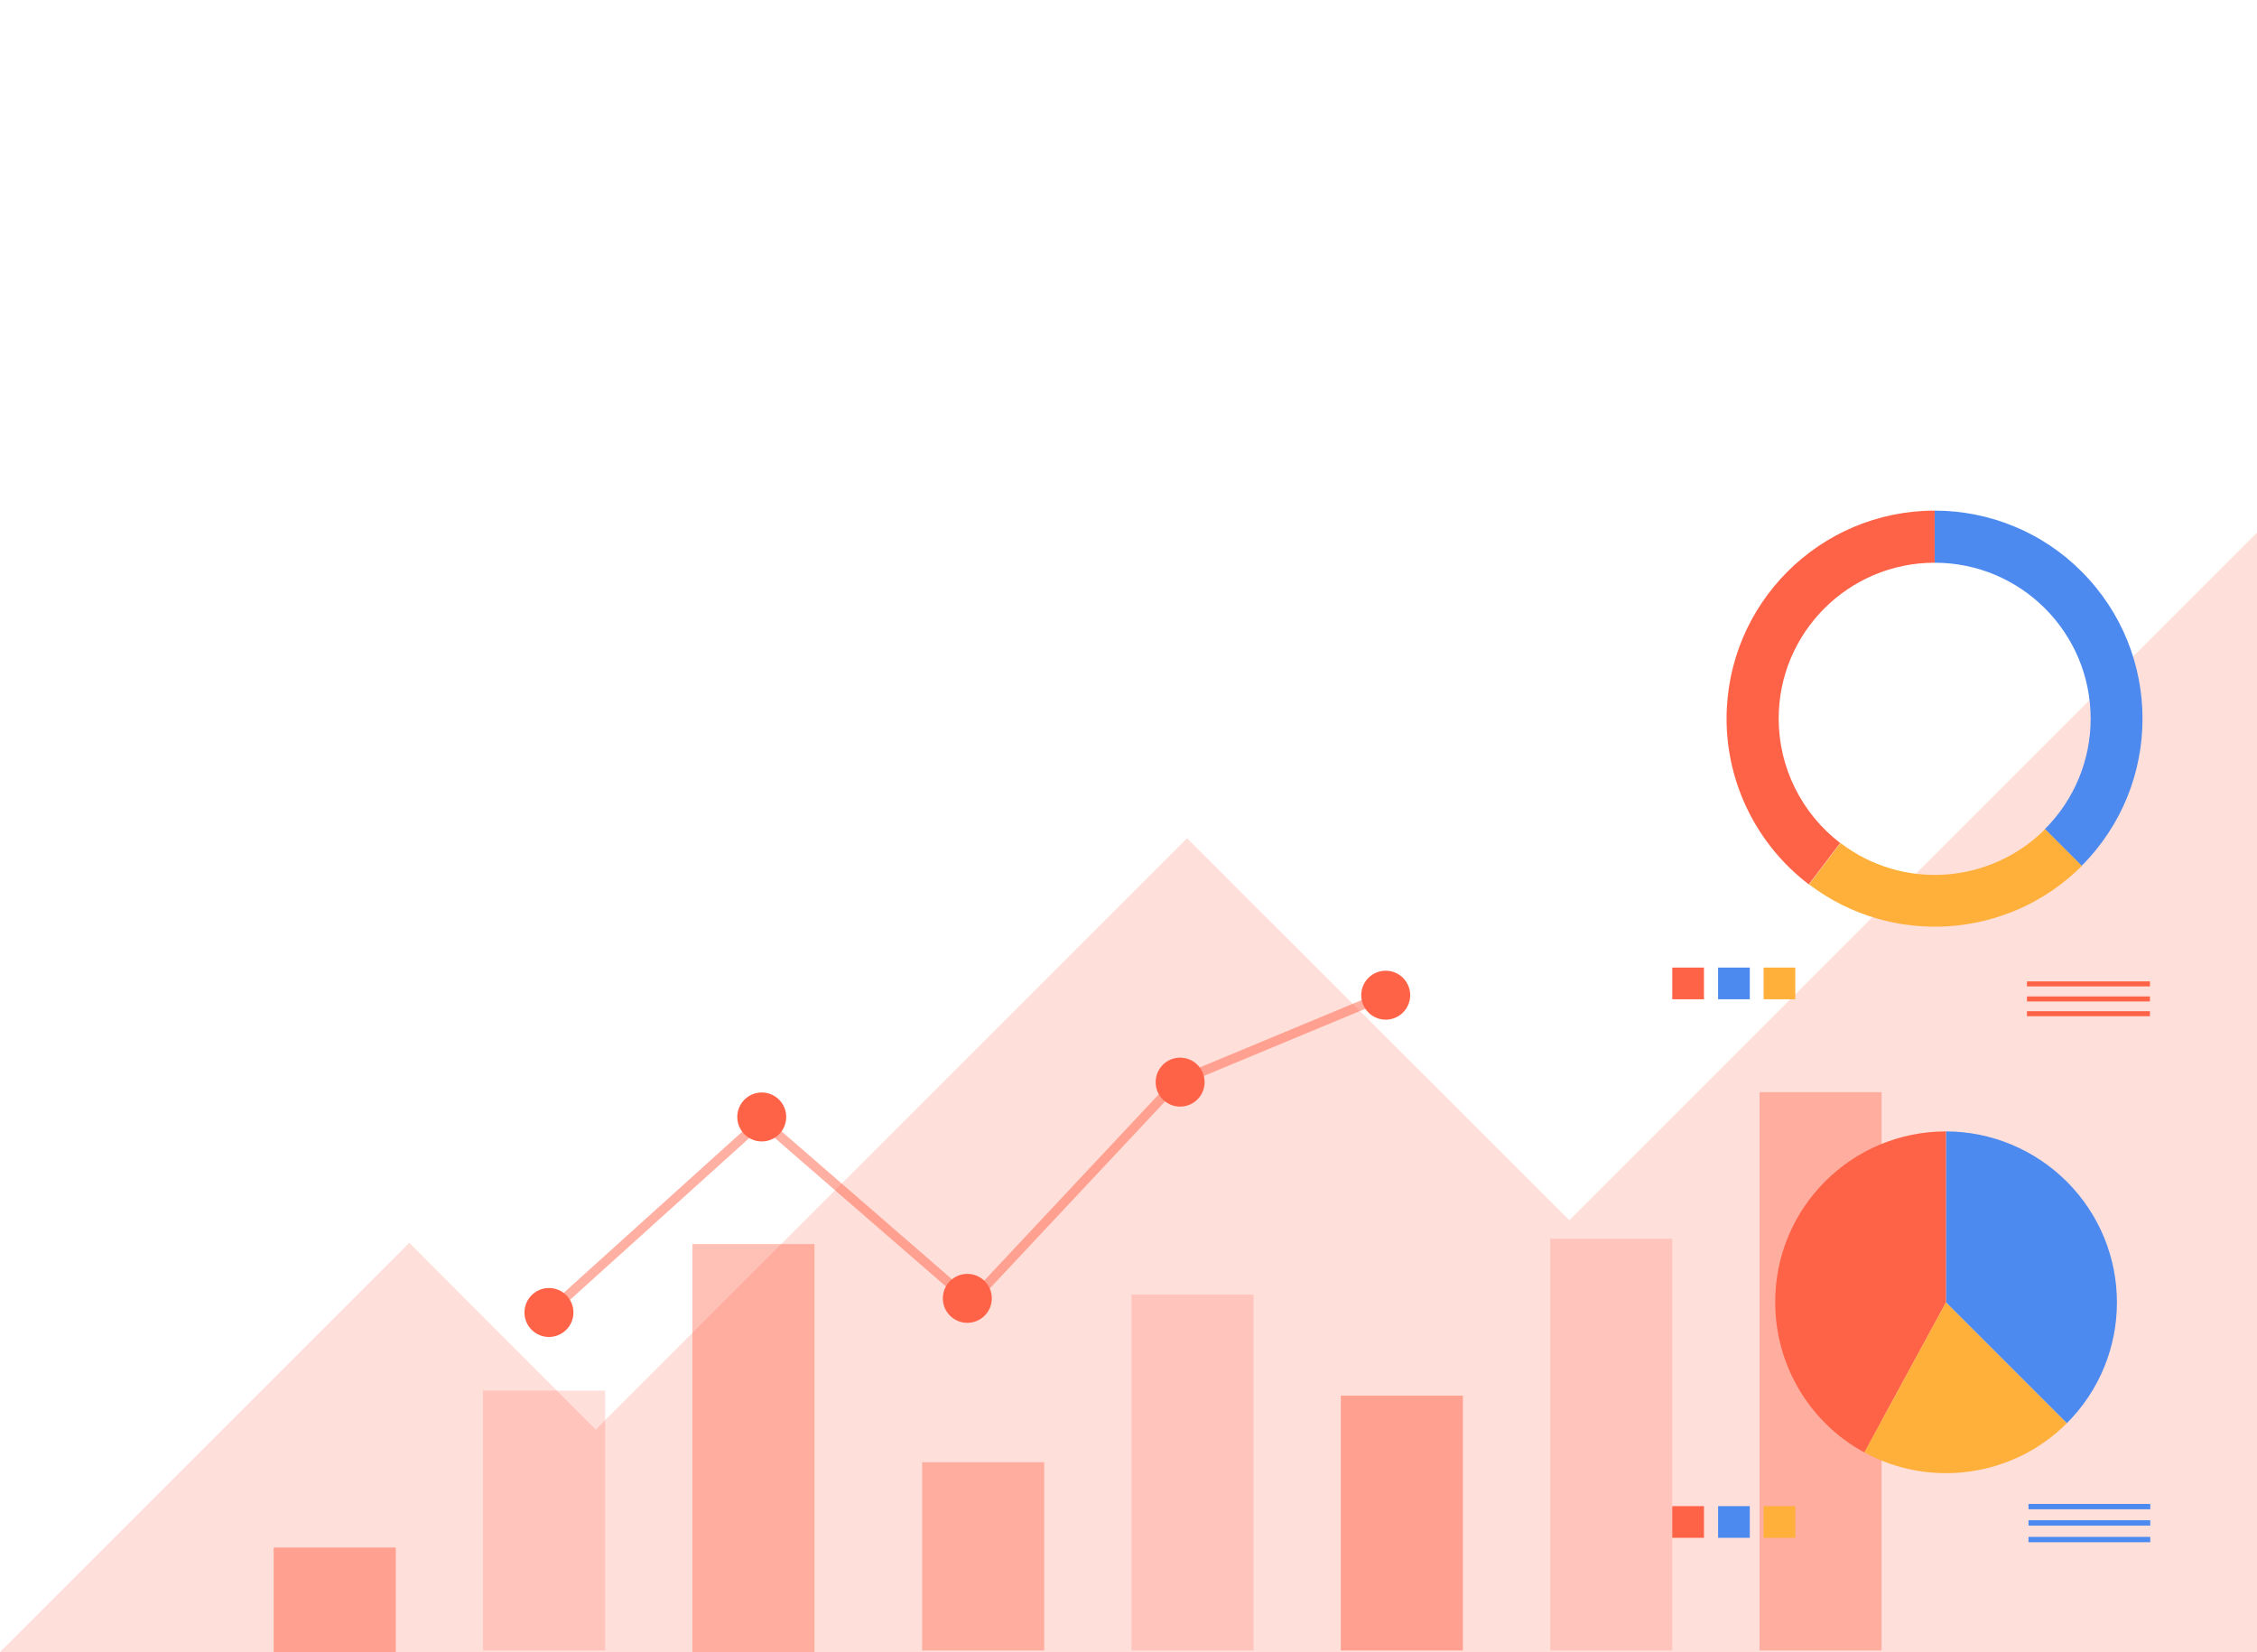 <?xml version="1.0" encoding="utf-8"?>
<!-- Generator: Adobe Illustrator 23.0.4, SVG Export Plug-In . SVG Version: 6.00 Build 0)  -->
<svg version="1.1" id="圖層_1" xmlns="http://www.w3.org/2000/svg" xmlns:xlink="http://www.w3.org/1999/xlink" x="0px" y="0px"
	 viewBox="0 0 719.1 526.4" style="enable-background:new 0 0 719.1 526.4;" xml:space="preserve">
<style type="text/css">
	.st0{opacity:0.2;fill:#FF6347;enable-background:new    ;}
	.st1{opacity:0.5;fill:none;stroke:#FF6347;stroke-width:3;stroke-miterlimit:10;enable-background:new    ;}
	.st2{fill:#FF6347;}
	.st3{opacity:0.4;fill:#FF6347;enable-background:new    ;}
	.st4{opacity:0.5;fill:#FF6347;enable-background:new    ;}
	.st5{fill:#4D8AF0;}
	.st6{fill:#FFB03A;}
</style>
<title>資產 2</title>
<polygon class="st0" points="0,526.4 130.4,396 189.8,455.5 378.2,267.1 500,388.8 719.1,169.7 719.1,526.4 "/>
<g>
	<polyline class="st1" points="174.9,418.2 242.7,357 309.3,414.8 374.9,344.8 441.5,317.1 	"/>
	<circle class="st2" cx="174.9" cy="418.2" r="7.8"/>
	<circle class="st2" cx="308.2" cy="413.7" r="7.8"/>
	<circle class="st2" cx="376" cy="344.8" r="7.8"/>
	<circle class="st2" cx="242.7" cy="355.9" r="7.8"/>
	<circle class="st2" cx="441.5" cy="317.1" r="7.8"/>
</g>
<g>
	<rect x="293.8" y="465.9" class="st3" width="38.9" height="60"/>
	<rect x="360.5" y="412.5" class="st0" width="38.9" height="113.4"/>
	<rect x="427.2" y="444.7" class="st4" width="38.9" height="81.2"/>
	<rect x="493.9" y="394.7" class="st0" width="38.9" height="131.2"/>
	<rect x="560.6" y="348" class="st3" width="38.9" height="177.9"/>
</g>
<g>
	<rect x="87.2" y="493.1" class="st4" width="38.9" height="33.3"/>
	<rect x="153.9" y="443.1" class="st0" width="38.9" height="82.8"/>
	<rect x="220.6" y="396.4" class="st3" width="38.9" height="130"/>
</g>
<g>
	<path class="st5" d="M658.5,453.5c21.3-21.3,21.3-55.7,0-77c-10.2-10.2-24.1-16-38.5-16V415L658.5,453.5z"/>
	<path class="st2" d="M620,360.5c-30.1,0-54.5,24.4-54.4,54.5c0,19.9,10.9,38.3,28.4,47.8l26-47.8C620,415,620,360.5,620,360.5z"/>
	<path class="st6" d="M658.5,453.5L620,415L594,462.8C615.2,474.3,641.5,470.5,658.5,453.5L658.5,453.5z"/>
	<rect x="646.3" y="479.2" class="st5" width="38.8" height="1.7"/>
	<rect x="646.3" y="484.4" class="st5" width="38.8" height="1.7"/>
	<rect x="646.3" y="489.7" class="st5" width="38.8" height="1.7"/>
	<rect x="532.8" y="479.9" class="st2" width="10.1" height="10.1"/>
	<rect x="547.4" y="479.9" class="st5" width="10.1" height="10.1"/>
	<rect x="561.9" y="479.9" class="st6" width="10.1" height="10.1"/>
</g>
<g>
	<rect x="532.8" y="308.3" class="st2" width="10.1" height="10.1"/>
	<rect x="547.4" y="308.3" class="st5" width="10.1" height="10.1"/>
	<rect x="561.9" y="308.3" class="st6" width="10.1" height="10.1"/>
	<rect x="645.8" y="312.7" class="st2" width="39.2" height="1.6"/>
	<rect x="645.8" y="317.5" class="st2" width="39.2" height="1.6"/>
	<rect x="645.8" y="322.2" class="st2" width="39.2" height="1.6"/>
	<path class="st5" d="M616.4,162.7v16.6c27.5,0,49.7,22.3,49.7,49.7c0,13.2-5.2,25.8-14.6,35.2l11.7,11.7
		c25.9-25.9,25.9-67.9,0-93.8C650.9,169.7,634,162.7,616.4,162.7z"/>
	<path class="st6" d="M663.3,275.9l-11.7-11.7c-17.6,17.6-45.5,19.5-65.2,4.4l-10,13.2C602.7,301.8,639.9,299.3,663.3,275.9z"/>
	<path class="st2" d="M566.7,229c0-27.5,22.3-49.7,49.7-49.7v-16.6c-36.6,0-66.3,29.7-66.3,66.3c0,20.7,9.7,40.2,26.2,52.8l10-13.2
		C574,259.2,566.7,244.5,566.7,229z"/>
</g>
</svg>
